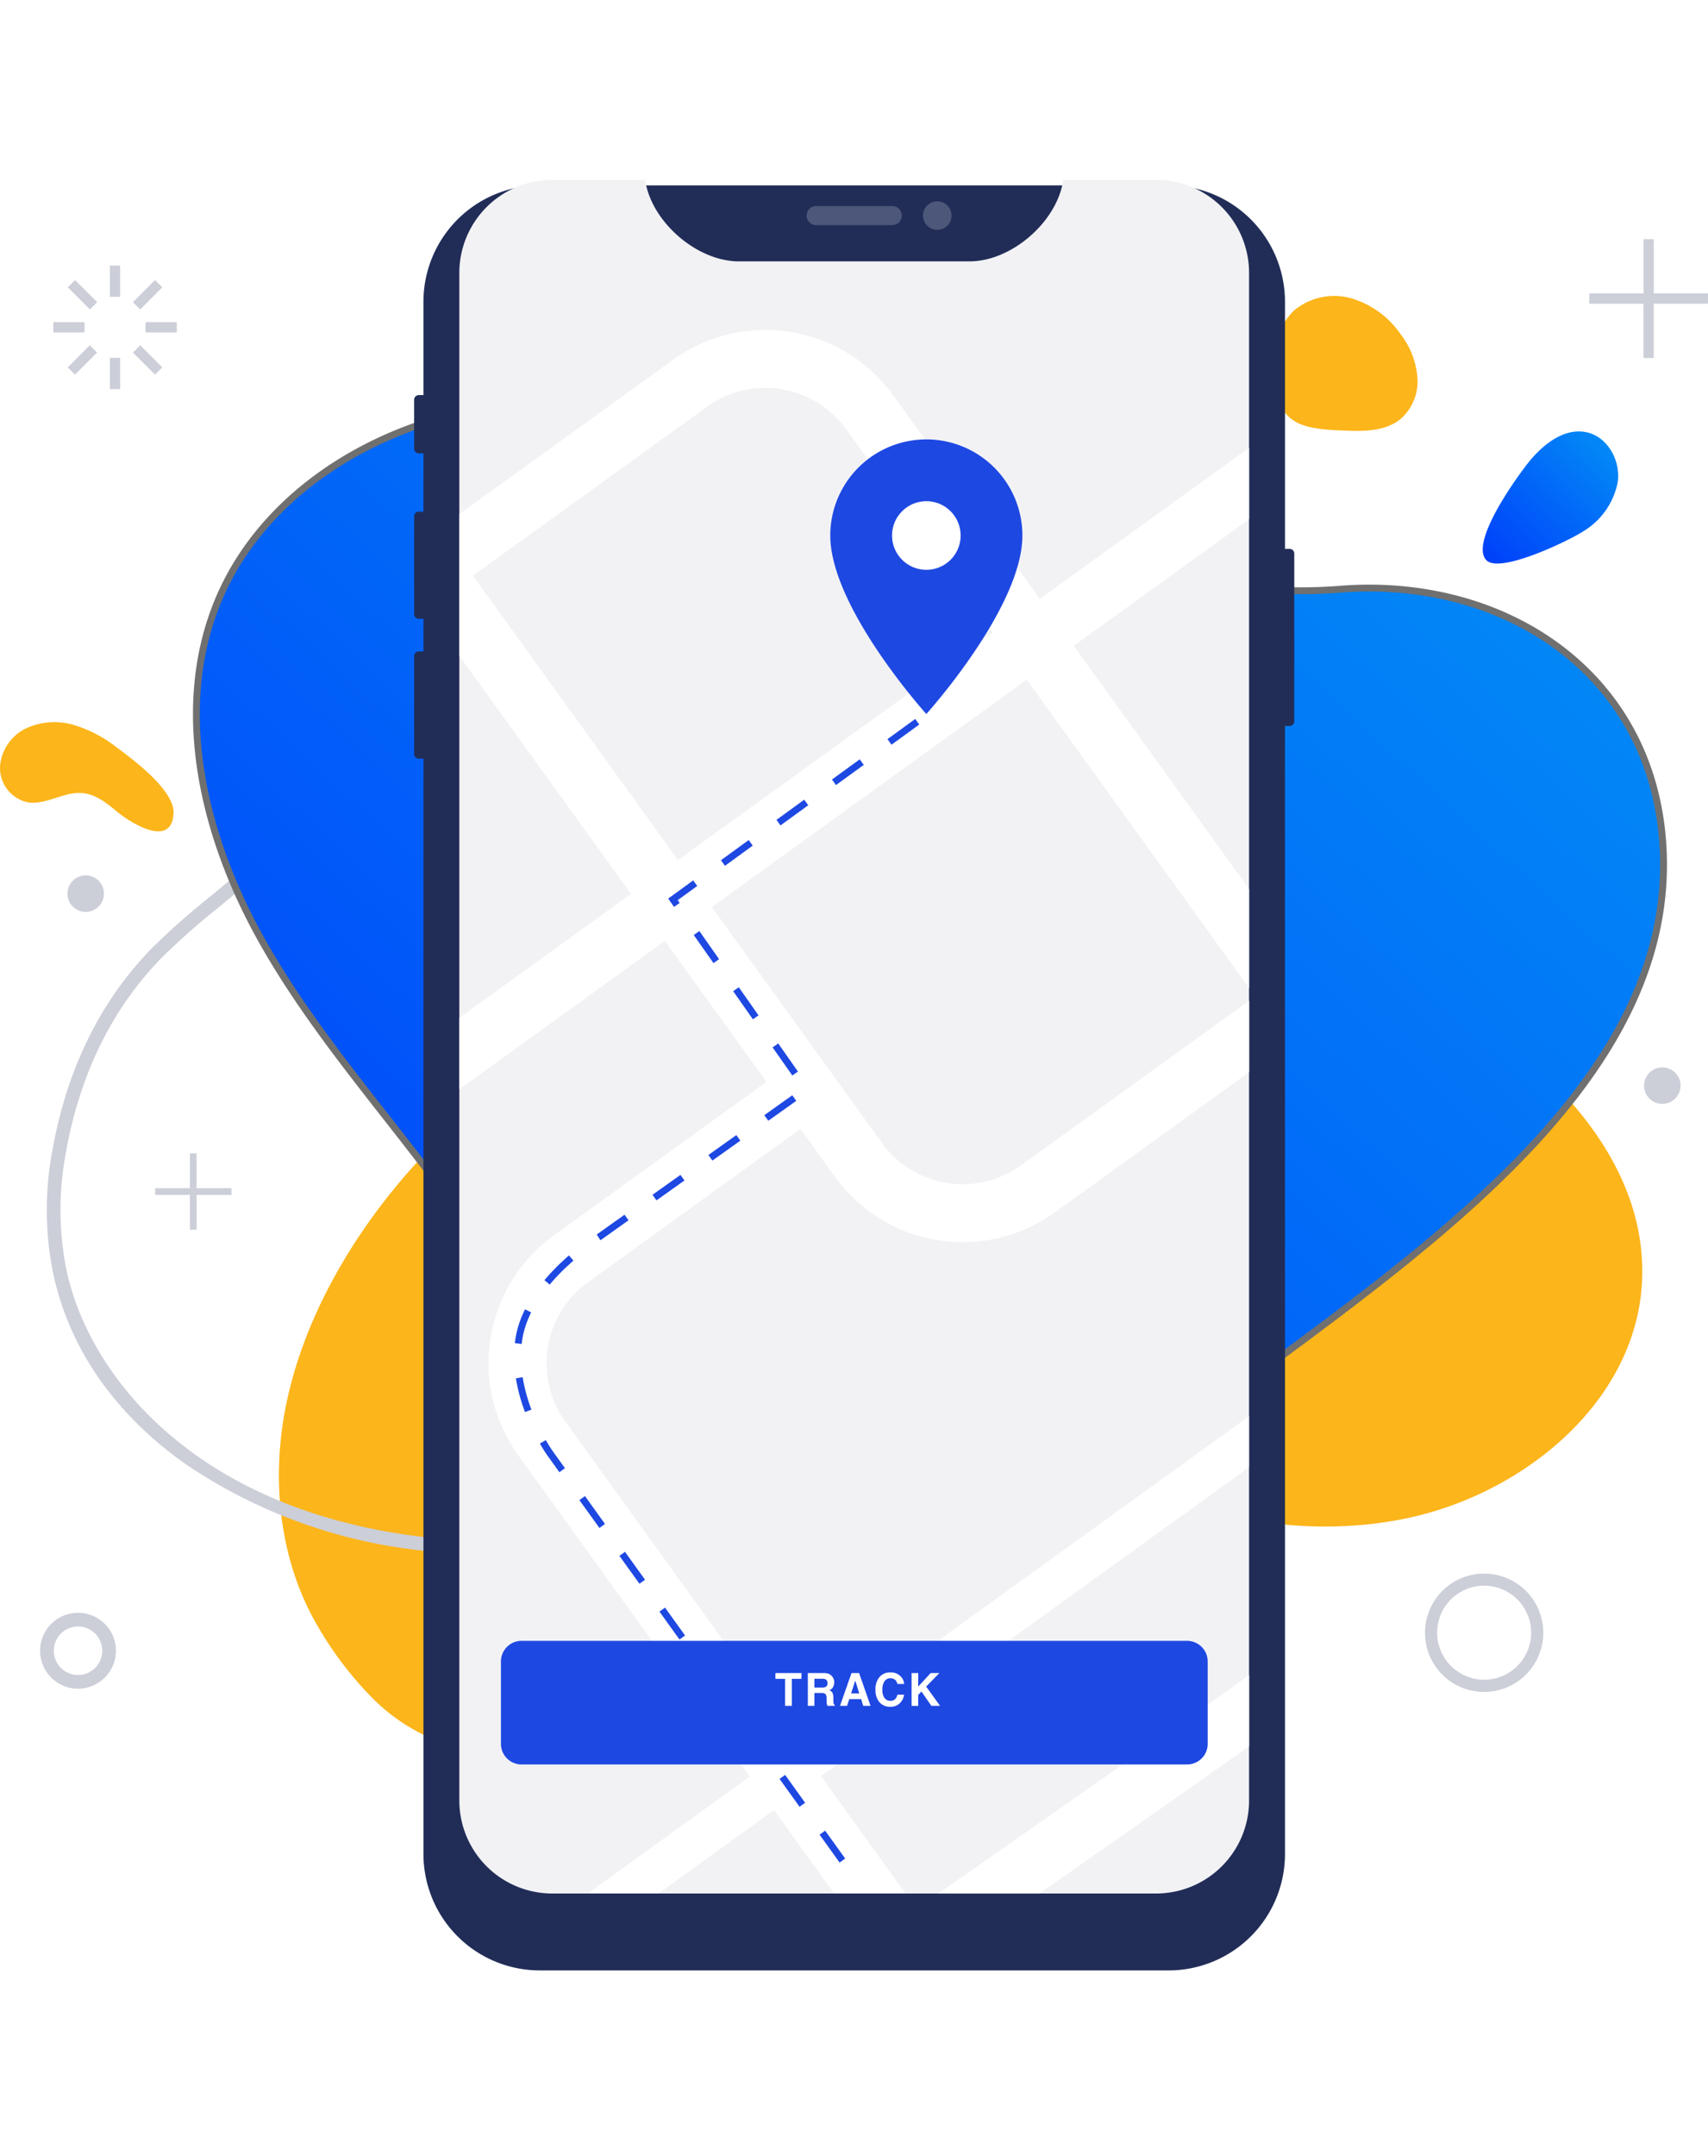 <svg xmlns="http://www.w3.org/2000/svg" xmlns:xlink="http://www.w3.org/1999/xlink" width="248.916" height="314" viewBox="0 0 248.916 314">
  <defs>
    <linearGradient id="linear-gradient" y1="1" x2="1.251" y2="-0.237" gradientUnits="objectBoundingBox">
      <stop offset="0" stop-color="#0036fb"/>
      <stop offset="1" stop-color="#03a9f4"/>
    </linearGradient>
    <filter id="Path_1051" x="33.354" y="0" width="182.267" height="314" filterUnits="userSpaceOnUse">
      <feOffset dy="6" input="SourceAlpha"/>
      <feGaussianBlur stdDeviation="9" result="blur"/>
      <feFlood flood-opacity="0.302"/>
      <feComposite operator="in" in2="blur"/>
      <feComposite in="SourceGraphic"/>
    </filter>
    <filter id="Path_35965" x="70.001" y="236" width="109" height="24" filterUnits="userSpaceOnUse">
      <feOffset dy="2" input="SourceAlpha"/>
      <feGaussianBlur stdDeviation="1" result="blur-2"/>
      <feFlood flood-opacity="0.161"/>
      <feComposite operator="in" in2="blur-2"/>
      <feComposite in="SourceGraphic"/>
    </filter>
  </defs>
  <g id="tut_1" data-name="tut 1" transform="translate(-35.568 25.137)">
    <g id="bg" transform="translate(35.568 6.575)">
      <path id="Path_35940" data-name="Path 35940" d="M145.357,173.571c9.4,1.142,18.6,3.36,27.96,4.782a61.763,61.763,0,0,0,16.563.4c1.275-.146,2.55-.345,3.812-.571,17.6-3.188,34.681-16.842,35.571-34.707.89-17.892-14.066-32.688-29.753-41.348a122.291,122.291,0,0,0-147.13,22.2c-9.656,10.015-17.732,22.979-20.641,36.686-2.378,11.224-1.1,23.457,4.888,33.246a51.427,51.427,0,0,0,7.544,9.789,27.546,27.546,0,0,0,7.823,5.565,21.5,21.5,0,0,0,8.023,1.939,26.405,26.405,0,0,0,8.209-1.049,45.574,45.574,0,0,0,8.368-3.374,86.678,86.678,0,0,0,8.488-5.061c2.922-1.939,5.765-4.011,8.594-6.1,2.9-2.152,5.765-4.33,8.66-6.482,2.869-2.125,5.751-4.224,8.713-6.216a99.135,99.135,0,0,1,8.727-5.3,51.048,51.048,0,0,1,8.727-3.732c5.074-1.594,9.882-1.408,15.1-.863Z" transform="translate(10.037 11.504)" fill="#fcb51a"/>
      <g id="details" transform="translate(6.822)">
        <path id="Path_35944" data-name="Path 35944" d="M67.5,207.381a69.83,69.83,0,0,1-9.563-.651,75.6,75.6,0,0,1-32.449-12.286c-10.467-7.332-17.2-17.055-19.472-28.132a46.57,46.57,0,0,1-.106-17.387c2.1-11.994,7-22.009,14.6-29.753a107.014,107.014,0,0,1,8.368-7.412c3.985-3.281,8.1-6.668,11.3-10.772,7.252-9.3,8.5-16.67,9.935-25.21,1.514-8.992,3.228-19.18,12.366-33.738,6.11-9.749,13.043-20.814,24.466-25.795,20.07-8.78,43.447.6,57.7,13.774,19.193,17.759,27.482,47.764,22.142,80.293-3.719,22.7-14.943,45.254-31.6,63.53C115.45,195.494,91.236,207.381,67.5,207.381ZM103.761,14.8a39.759,39.759,0,0,0-16.005,3.254C76.9,22.794,70.143,33.58,64.179,43.09c-8.913,14.226-10.6,24.2-12.087,33.007S49.329,92.514,41.758,102.21c-3.347,4.29-7.544,7.744-11.609,11.091a103.7,103.7,0,0,0-8.222,7.266c-7.305,7.451-12.034,17.108-14.053,28.69A44.577,44.577,0,0,0,7.968,165.9c3.108,15.155,18.144,34.428,50.248,38.851,26.02,3.6,53.555-8.169,75.511-32.263,16.391-17.985,27.442-40.193,31.094-62.507l.983.159-.983-.159c5.22-31.865-2.829-61.206-21.531-78.5C133.222,22.157,118.478,14.8,103.761,14.8Z" transform="translate(-5.144 -12.823)" fill="#ccced8"/>
        <path id="Path_35952" data-name="Path 35952" d="M7.41,87.6a2.657,2.657,0,1,0,2.657-2.657A2.664,2.664,0,0,0,7.41,87.6Z" transform="translate(-4.401 10.85)" fill="#ccced8"/>
        <path id="Path_35956" data-name="Path 35956" d="M187.9,50.531h-5.077V45.46h-.966v5.071H176.79V51.5h5.071v5.077h.966V51.5H187.9Z" transform="translate(-160.995 90.826)" fill="#ccced8"/>
        <path id="Path_35954" data-name="Path 35954" d="M19.726,174.6a5.526,5.526,0,1,1,5.526-5.526A5.538,5.538,0,0,1,19.726,174.6Zm0-9.059a3.533,3.533,0,1,0,3.533,3.533A3.532,3.532,0,0,0,19.726,165.542Z" transform="translate(-15.177 39.655)" fill="#ccced8"/>
        <path id="Path_35953" data-name="Path 35953" d="M159.639,178.678a8.619,8.619,0,1,1,8.619-8.619A8.63,8.63,0,0,1,159.639,178.678Zm0-15.482a6.851,6.851,0,1,0,6.851,6.851A6.856,6.856,0,0,0,159.639,163.2Z" transform="translate(49.832 36.051)" fill="#ccced8"/>
        <path id="Union_190" data-name="Union 190" d="M8.243,17.991v-4.55H9.737v4.55Zm3.368-5.329,1.057-1.056,3.217,3.218L14.829,15.88ZM2.105,14.821,5.322,11.6,6.379,12.66,3.161,15.877ZM13.44,9.737V8.244h4.551V9.737ZM0,9.737V8.244H4.549V9.737ZM11.606,5.324l3.218-3.218,1.057,1.056L12.663,6.38ZM2.113,3.161,3.17,2.1,6.387,5.323,5.331,6.378ZM8.243,4.55V0H9.737V4.55Z" transform="translate(0.946 6.975)" fill="#ccced8"/>
        <path id="Path_35955" data-name="Path 35955" d="M194.095,53.355h-7.9V45.46h-1.5v7.895H176.79v1.5h7.895v7.9h1.5v-7.9h7.9Z" transform="translate(48 -42.324)" fill="#ccced8"/>
        <circle id="Ellipse_1335" data-name="Ellipse 1335" cx="2.657" cy="2.657" r="2.657" transform="translate(232.78 123.759)" fill="#ccced8"/>
      </g>
      <path id="Path_35942" data-name="Path 35942" d="M163.9,36.493c2.152-2.763,5.393-5.419,8.793-4.6,2.962.717,4.795,4.078,4.423,7.106a10.711,10.711,0,0,1-5.047,7.292c-2.112,1.381-12.193,6.229-14.119,4.2C155.492,47.89,162.386,38.433,163.9,36.493Z" transform="translate(58.664 -0.611)" fill="url(#linear-gradient)"/>
      <path id="Path_35943" data-name="Path 35943" d="M16.986,71.791a18.9,18.9,0,0,0-6.256-3.254,9.858,9.858,0,0,0-6.92.5,6.74,6.74,0,0,0-3.8,5.592A5.141,5.141,0,0,0,3.969,79.8c2.71.478,5.34-1.594,8.089-1.328,1.846.173,3.427,1.381,4.848,2.577,1.966,1.66,8.129,5.605,8.395.359C25.446,78.034,19.35,73.545,16.986,71.791Z" transform="translate(-0.009 5.337)" fill="#fcb51a"/>
      <path id="Path_35945" data-name="Path 35945" d="M135.2,40.074a10.46,10.46,0,0,1,3.015-8.275,9.161,9.161,0,0,1,8.474-1.74,13.412,13.412,0,0,1,7.119,5.26,11.907,11.907,0,0,1,2.4,6.283,7.311,7.311,0,0,1-2.524,6.057c-2.006,1.581-4.768,1.74-7.319,1.66C138.75,49.08,135.549,48.482,135.2,40.074Z" transform="translate(50.365 -18.283)" fill="#fcb51a"/>
      <path id="Path_35946" data-name="Path 35946" d="M118.67,42.738c-.226-.08-.465-.173-.7-.252C101.682,36.721,84.149,31.541,66.7,33.494c-17.652,1.979-35.212,12.114-42,28.518-6.508,15.726-2.138,34.07,6.123,48.959s20.1,27.428,29.846,41.388a173.538,173.538,0,0,1,17.44,31.506c4.875,11.489,7.186,28.146,19.153,34.694,21.73,11.888,40.206-10.692,54.179-24.121,26.685-25.662,87.293-53.834,83.786-97.666-1.966-24.626-23.377-38.333-46.954-36.487C163.246,62.237,141.45,51.04,118.67,42.738Z" transform="translate(7.064 -6.175)" stroke="#707070" stroke-width="1" fill="url(#linear-gradient)"/>
    </g>
    <g id="_1" data-name="1" transform="translate(95.922 -4.137)">
      <g transform="matrix(1, 0, 0, 1, -60.35, -21)" filter="url(#Path_1051)">
        <path id="Path_1051-2" data-name="Path 1051" d="M127.588,52.95h-.675V16.944A16.956,16.956,0,0,0,109.946,0H18.3A16.956,16.956,0,0,0,1.357,16.971V30.548H.679A.681.681,0,0,0,0,31.227v7.128a.681.681,0,0,0,.679.679h.679V47.52H.679A.681.681,0,0,0,0,48.2V62.454a.681.681,0,0,0,.679.679h.679v4.752H.679A.681.681,0,0,0,0,68.564V82.82a.681.681,0,0,0,.679.679h.679V243.056A16.956,16.956,0,0,0,18.324,260h91.649a16.957,16.957,0,0,0,16.94-16.971V78.747h.675a.681.681,0,0,0,.679-.679V53.629A.679.679,0,0,0,127.588,52.95Z" transform="translate(60.35 21)" fill="#212d57"/>
      </g>
      <path id="plus_messages_chat_details_5_2x" data-name="plus_messages_chat_details_5@2x" d="M120.553,15h-13.54c-.867,6.087-7.522,11.87-13.659,11.87H59.743C53.6,26.87,46.951,21.087,46.081,15H32.54A13.553,13.553,0,0,0,19,28.565v222.47A13.553,13.553,0,0,0,32.54,264.6h88.013a13.553,13.553,0,0,0,13.54-13.565V28.565A13.553,13.553,0,0,0,120.553,15Z" transform="translate(-12.413 -9.8)" fill="#f2f2f5"/>
      <circle id="Camera_1_" cx="2.08" cy="2.08" r="2.08" transform="translate(74.161 8.32)" fill="#fff" opacity="0.2"/>
      <path id="Loudspeaker-3_1_" d="M170.378,27h11.11a1.381,1.381,0,0,1,1.378,1.387h0a1.381,1.381,0,0,1-1.378,1.387h-11.11A1.381,1.381,0,0,1,169,28.385h0A1.381,1.381,0,0,1,170.378,27Z" transform="translate(-111.8 -17.985)" fill="#fff" opacity="0.2"/>
      <path id="Path_35958" data-name="Path 35958" d="M31.847,77.225l45.9-33.114L56.34,14.437a14.527,14.527,0,0,0-20.219-3.265L1.972,35.809Zm37.96,150.532H84.515l4.774-3.337c9.244-6.463,17.839-12.473,25.8-18.117V195.95c-9.244,6.6-19.441,13.73-30.626,21.552C79.731,220.814,74.828,224.239,69.807,227.756ZM0,26.828V47.494L25.008,82.158,0,100.2v10.4L29.942,89,44.758,109.54,13.745,131.911A22.949,22.949,0,0,0,8.559,163.9l33.768,46.813L18.7,227.756H29L45.85,215.6l8.77,12.154h10.4L52.694,210.664l62.386-45v-7.431l-65.9,47.549-33.763-46.8a14.527,14.527,0,0,1,3.265-20.219L49.7,116.379l5.052,7a22.949,22.949,0,0,0,31.991,5.186l28.35-20.45v-10.4L81.811,121.72a14.527,14.527,0,0,1-20.219-3.265L36.786,84.069l45.9-33.114,32.4,44.912V81.447L89.526,46.021l25.559-18.437v-10.4l-30.493,22L63.189,9.5A22.954,22.954,0,0,0,31.2,4.323Z" transform="translate(6.597 27.046)" fill="#fff" fill-rule="evenodd"/>
      <path id="Path_46943" data-name="Path 46943" d="M73.321,84.126,37.718,110l19.438,27.687L26.927,159.2s-10.362,6.325-11.667,14.85S19.82,190.7,19.82,190.7l44.831,62.416" fill="none" stroke="#1e48e2" stroke-width="1" stroke-dasharray="5 5"/>
      <g id="cta" transform="translate(0 53)">
        <g transform="matrix(1, 0, 0, 1, -60.35, -74)" filter="url(#Path_35965)">
          <path id="Path_35965-2" data-name="Path 35965" d="M3,0h97a3,3,0,0,1,3,3V15a3,3,0,0,1-3,3H3a3,3,0,0,1-3-3V3A3,3,0,0,1,3,0Z" transform="translate(73 237)" fill="#1e48e2"/>
        </g>
        <path id="Path_46944" data-name="Path 46944" d="M-7.195-4.31v.846H-8.6V.467h-.988V-3.464H-11V-4.31Zm1.883.83V-2.2H-4.2a1.222,1.222,0,0,0,.5-.078.534.534,0,0,0,.293-.538A.6.6,0,0,0-3.692-3.4,1.058,1.058,0,0,0-4.17-3.48Zm1.346-.83a2.117,2.117,0,0,1,.761.123,1.189,1.189,0,0,1,.451.334,1.483,1.483,0,0,1,.242.4,1.328,1.328,0,0,1,.089.5,1.449,1.449,0,0,1-.169.669.948.948,0,0,1-.558.465.881.881,0,0,1,.461.378,1.593,1.593,0,0,1,.136.747v.321a2.493,2.493,0,0,0,.026.444A.4.4,0,0,0-2.35.347v.12H-3.431Q-3.475.308-3.494.211A2.389,2.389,0,0,1-3.536-.2l-.006-.444a.877.877,0,0,0-.164-.609A.861.861,0,0,0-4.3-1.406H-5.312V.467h-.96V-4.31Zm4,2.971H1.226L.639-3.218ZM.094-4.31H1.2L2.868.467H1.8L1.5-.515H-.231L-.556.467H-1.583ZM3.587-1.883a2.649,2.649,0,0,1,.66-1.928,1.95,1.95,0,0,1,1.46-.59,1.963,1.963,0,0,1,1.735.791,1.729,1.729,0,0,1,.325.891H6.785a1.357,1.357,0,0,0-.246-.518.99.99,0,0,0-.794-.311.98.98,0,0,0-.845.439,2.137,2.137,0,0,0-.309,1.243,1.874,1.874,0,0,0,.327,1.2,1.027,1.027,0,0,0,.831.4.943.943,0,0,0,.788-.343,1.5,1.5,0,0,0,.249-.554h.973A2.155,2.155,0,0,1,7.106.11,1.892,1.892,0,0,1,5.762.6,2.012,2.012,0,0,1,4.167-.061,2.674,2.674,0,0,1,3.587-1.883ZM8.85-4.31h.966v1.967L11.63-4.31H12.9L10.973-2.343,13,.467H11.735L10.285-1.62l-.469.489v1.6H8.85Z" transform="translate(63.648 174)" fill="#fff"/>
      </g>
      <g id="pin" transform="translate(60.646 43)">
        <path id="ic_place_24px_1_" d="M14,0A14.005,14.005,0,0,0,0,14C0,24.5,14,40,14,40S28,24.5,28,14A14.005,14.005,0,0,0,14,0Z" fill="#1e48e2"/>
        <circle id="Ellipse_1338" data-name="Ellipse 1338" cx="5" cy="5" r="5" transform="translate(9 9)" fill="#fff"/>
      </g>
    </g>
  </g>
</svg>
